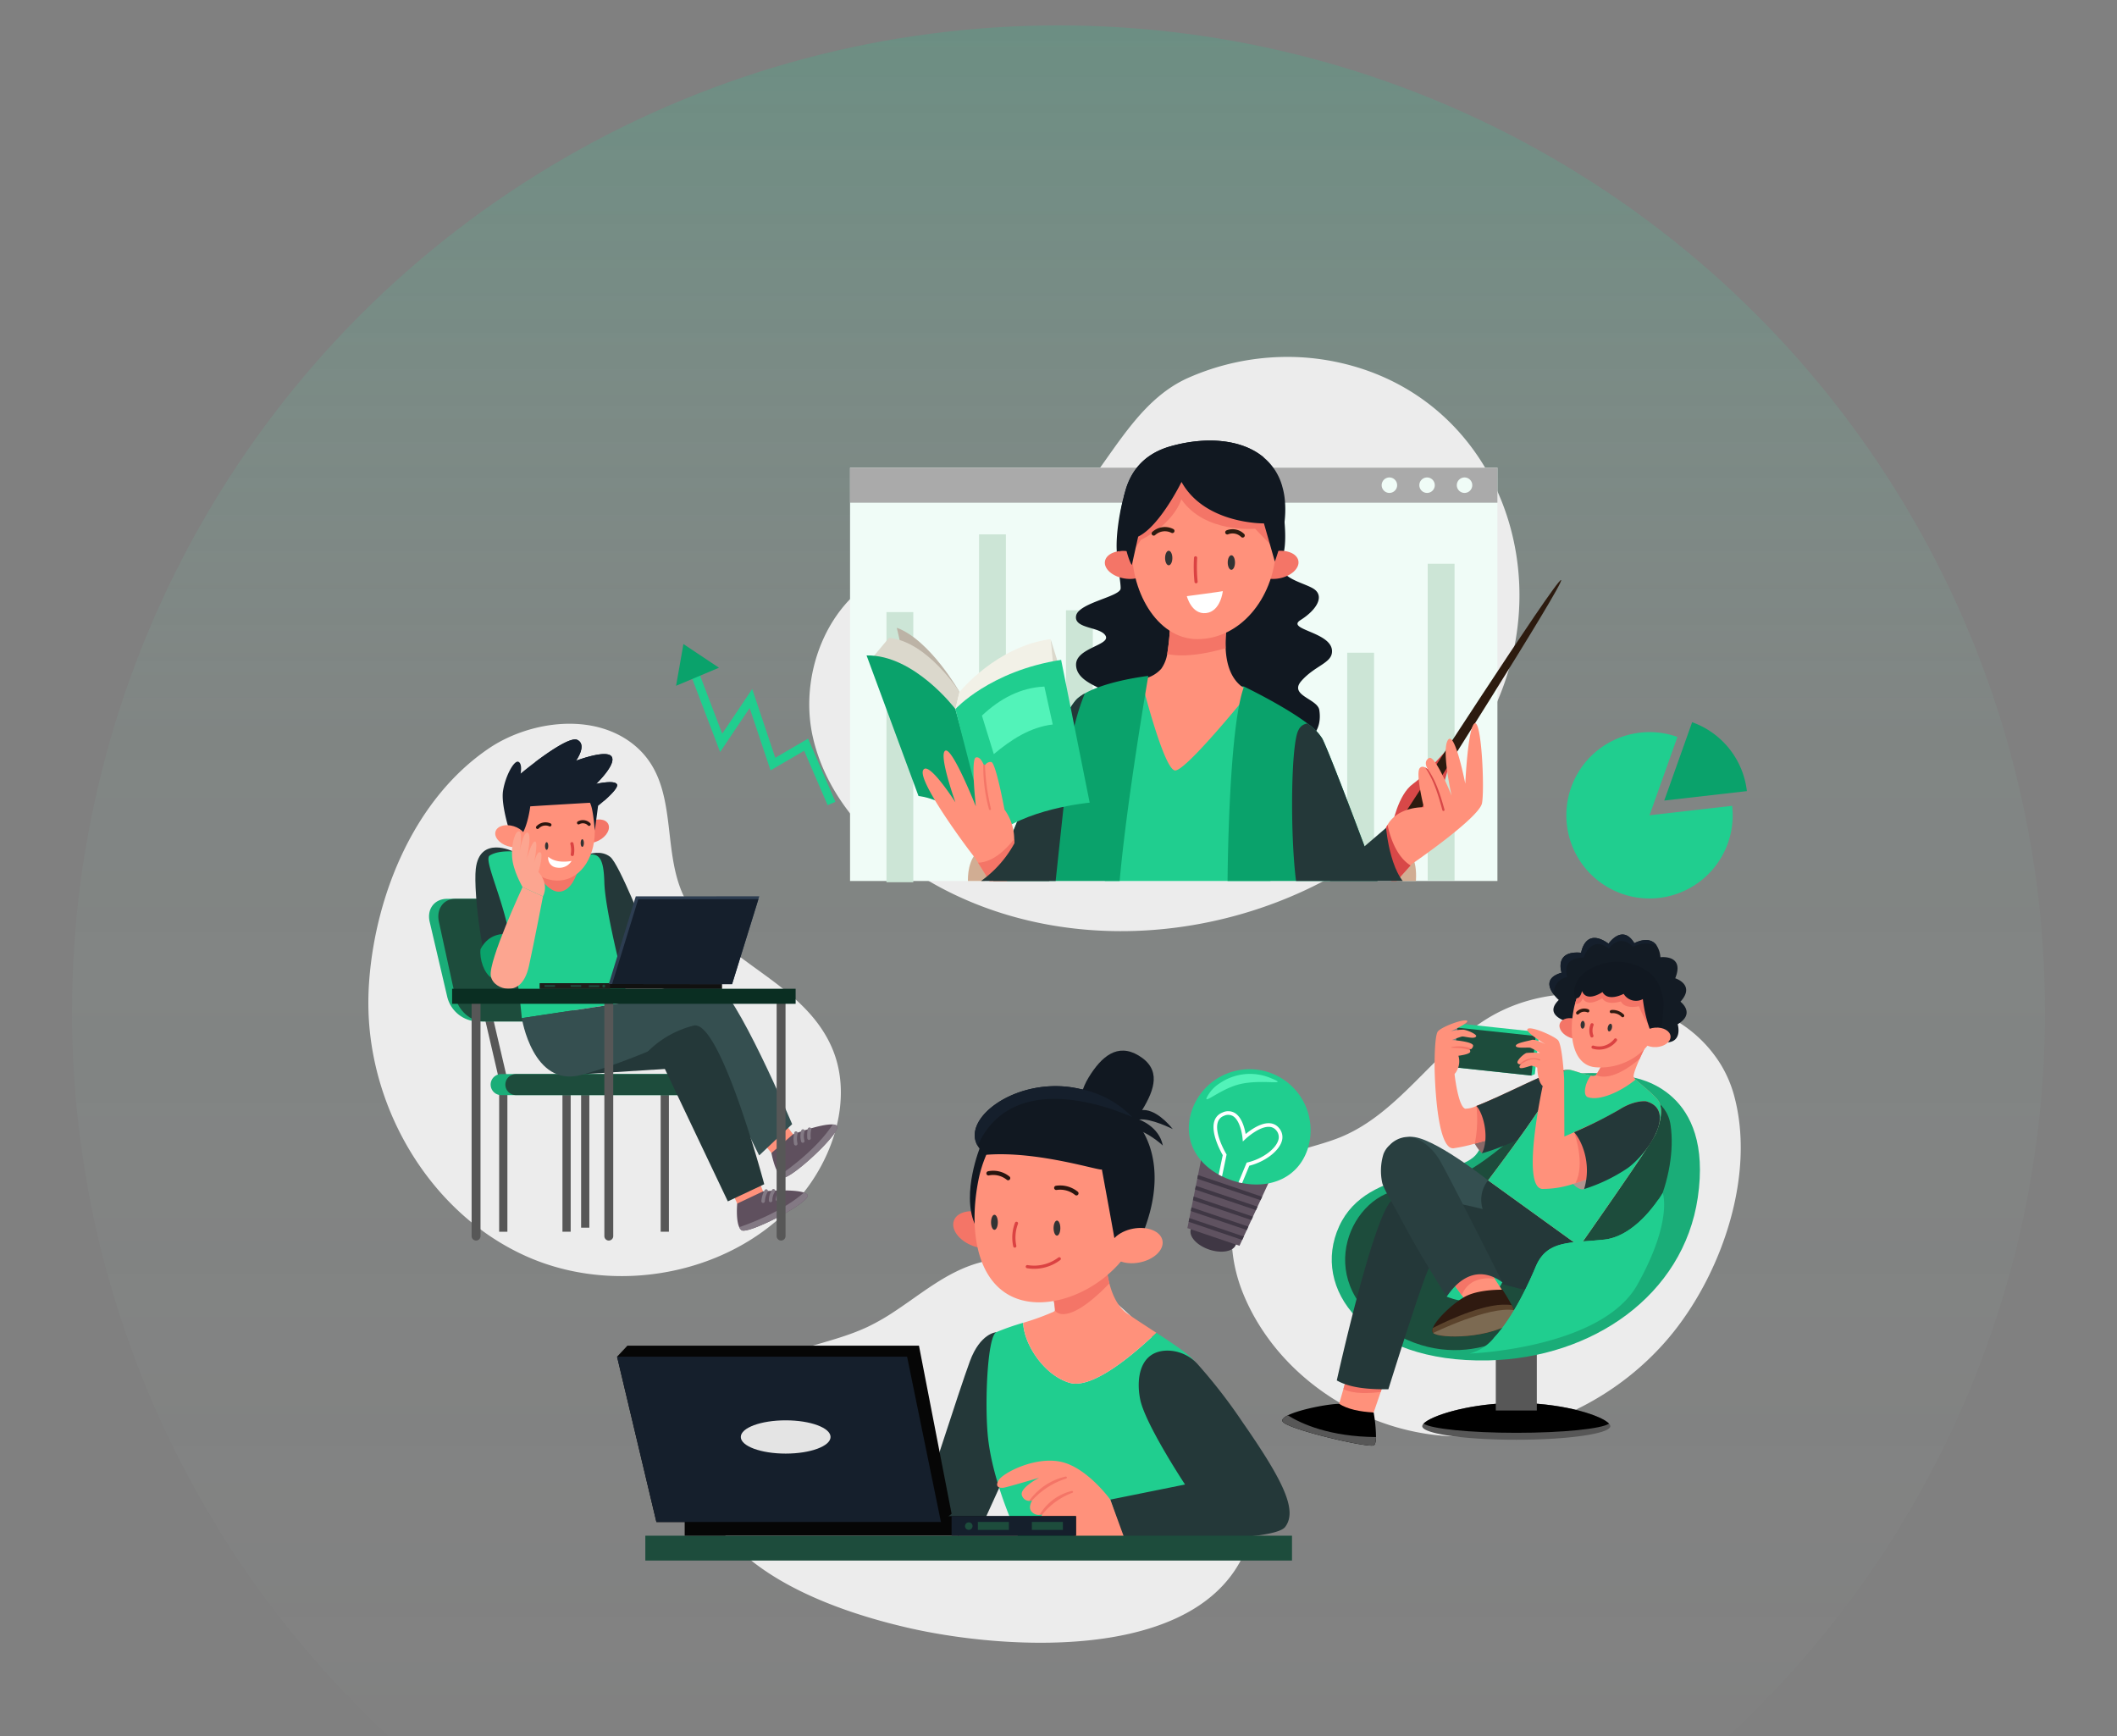 <svg xmlns="http://www.w3.org/2000/svg" xmlns:xlink="http://www.w3.org/1999/xlink" width="500" height="410" viewBox="0 0 500 410">
  <rect x="0" y="0" width="500" height="410" fill="#808080" stroke="none"/>
  <defs>
    <clipPath id="clip-path">
      <rect id="Rectangle_17897" data-name="Rectangle 17897" width="500" height="410" transform="translate(-83 -84.293)" fill="#fff" opacity="0"/>
    </clipPath>
    <linearGradient id="linear-gradient" x1="0.5" x2="0.5" y2="1" gradientUnits="objectBoundingBox">
      <stop offset="0" stop-color="#21c58e"/>
      <stop offset="0.356" stop-color="#8ce1c4" stop-opacity="0.278"/>
      <stop offset="1" stop-color="#fff" stop-opacity="0"/>
    </linearGradient>
    <clipPath id="clip-path-2">
      <rect id="Rectangle_25" data-name="Rectangle 25" width="185.604" height="110.504" fill="none"/>
    </clipPath>
  </defs>
  <g id="Access-img" transform="translate(83 84.293)" clip-path="url(#clip-path)">
    <g id="Access_-img" data-name="Access -img" transform="translate(4)">
      <circle id="Ellipse_831" data-name="Ellipse 831" cx="233" cy="233" r="233" transform="translate(-70 -78.293)" opacity="0.21" fill="url(#linear-gradient)"/>
      <path id="Path_3" data-name="Path 3" d="M352.876,195.4a31.712,31.712,0,0,0-3.695,2.145c-17.535,11.867-26.739,34.377-28.287,54.857q-.239,3.159-.19,6.331c.39,24.62,15.084,49.038,37.634,58.929S410.147,320.927,424.61,301c6.915-9.529,10.264-22.558,5.348-33.258-6.874-14.96-25.11-19.54-33.61-33.155-7.4-11.86-1.2-28.79-13.3-38.163C374.559,189.851,362.062,190.853,352.876,195.4Z" transform="translate(-320.695 -105.104)" fill="#ececec"/>
      <g id="Group_5" data-name="Group 5" transform="translate(14.33 127.989)">
        <g id="Group_3" data-name="Group 3">
          <path id="Path_5" data-name="Path 5" d="M356.159,318.174h-1.944v-35.8l-4.406-18.984h1.944l4.406,18.885Z" transform="translate(-337.652 -239.556)" fill="#575757"/>
          <path id="Path_6" data-name="Path 6" d="M377.434,317.227H375.49V282.044l-4.406-18.656h1.944l4.406,18.559Z" transform="translate(-339.571 -239.556)" fill="#575757"/>
          <rect id="Rectangle_3" data-name="Rectangle 3" width="1.944" height="33.515" transform="translate(31.513 45.103)" fill="#575757"/>
          <path id="Path_5869" data-name="Path 5869" d="M0,0H1.944V33.515H0Z" transform="translate(54.707 45.103)" fill="#575757"/>
          <g id="Group_2" data-name="Group 2">
            <path id="Path_7" data-name="Path 7" d="M365.054,266.149H347.695a7.619,7.619,0,0,1-6.935-5.76l-4.163-17.78c-.7-3,1.139-5.416,4.11-5.416h16.708a7.57,7.57,0,0,1,6.845,5.416l4.82,17.78C369.938,263.56,368.139,266.149,365.054,266.149Z" transform="translate(-336.447 -237.193)" fill="#1aad78"/>
            <path id="Path_8" data-name="Path 8" d="M365.553,266.149h-16.2c-2.88,0-5.78-2.589-6.473-5.76l-3.886-17.78c-.656-3,1.064-5.416,3.835-5.416h15.6c2.772,0,5.63,2.415,6.39,5.416l4.5,17.78C370.112,263.56,368.432,266.149,365.553,266.149Z" transform="translate(-336.664 -237.193)" fill="#1d4c3c"/>
          </g>
        </g>
        <g id="Group_4" data-name="Group 4" transform="translate(14.554 41.391)">
          <path id="Path_9" data-name="Path 9" d="M397.312,287.653H354.927a2.482,2.482,0,0,1-2.483-2.482h0a2.482,2.482,0,0,1,2.483-2.483h42.385a2.482,2.482,0,0,1,2.482,2.483h0A2.481,2.481,0,0,1,397.312,287.653Z" transform="translate(-352.444 -282.688)" fill="#1aad78"/>
          <path id="Path_10" data-name="Path 10" d="M397.656,287.653H358.749a2.482,2.482,0,0,1-2.483-2.482h0a2.483,2.483,0,0,1,2.483-2.483h38.908a2.482,2.482,0,0,1,2.482,2.483h0A2.481,2.481,0,0,1,397.656,287.653Z" transform="translate(-352.789 -282.688)" fill="#1d4c3c"/>
        </g>
      </g>
      <g id="Group_6" data-name="Group 6" transform="translate(25.273 115.858)">
        <path id="Path_11" data-name="Path 11" d="M357.411,224.8s-7.926-3.885-8.839,4.109c-.63,5.533,1.838,26.7,5.449,27.732s5.414-8.886,5.414-8.886Z" transform="translate(-348.474 -223.859)" fill="#243839"/>
        <path id="Path_12" data-name="Path 12" d="M360.313,247.384s-7.277-3.707-10.508,2.535c-.254,2.375.811,5.574,2.539,6.727,0,0,5.442-3.016,7.58-3.016Z" transform="translate(-348.591 -225.882)" fill="#0aa26b"/>
      </g>
      <g id="Group_13" data-name="Group 13" transform="translate(28.359 90.346)">
        <g id="Group_7" data-name="Group 7" transform="translate(22.947 26.774)">
          <path id="Path_13" data-name="Path 13" d="M377.088,231.8l.721-6.207s2.961-1.121,5.123.641,8.564,18.155,8.564,18.155l-7.6,7.54Z" transform="translate(-377.088 -225.246)" fill="#243839"/>
          <path id="Path_14" data-name="Path 14" d="M381.449,251.164c-.046-.279,3.4-9.725,11.721-8.044s5.2,5.819,5.2,5.819l-13.688,7.4Z" transform="translate(-377.481 -226.84)" fill="#243839"/>
        </g>
        <g id="Group_8" data-name="Group 8" transform="translate(0 25.168)">
          <path id="Path_15" data-name="Path 15" d="M361.253,225.362s-6.1-1.4-9.094.5c-1.349.854,2.275,8.325,4.226,16.712a178.772,178.772,0,0,1,3.366,21.676l25.282-3.814s-5.584-20.7-5.789-28.223-1.957-7.136-6.766-6S361.253,225.362,361.253,225.362Z" transform="translate(-351.866 -223.605)" fill="#20ce8f"/>
          <path id="Path_16" data-name="Path 16" d="M361.675,224.74s3.952,10.537,8.353,9.456,4.887-10.716,4.887-10.716Z" transform="translate(-352.751 -223.48)" fill="#f47567"/>
        </g>
        <g id="Group_11" data-name="Group 11" transform="translate(1.608)">
          <path id="Path_17" data-name="Path 17" d="M382.265,217.628c.63,1.2-.35,2.956-2.187,3.918s-3.837.769-4.467-.432.35-2.956,2.188-3.919S381.637,216.427,382.265,217.628Z" transform="translate(-355.598 -197.69)" fill="#f47567"/>
          <path id="Path_18" data-name="Path 18" d="M377.54,217.161c.425,6.808-3.017,12.486-8.323,12.817s-10.464-4.809-10.889-11.617,3.586-12.1,8.836-12.926C377.576,203.8,377.114,210.353,377.54,217.161Z" transform="translate(-354.054 -196.662)" fill="#ff917b"/>
          <g id="Group_9" data-name="Group 9" transform="translate(1.757)">
            <path id="Path_19" data-name="Path 19" d="M379.433,210.377c-.748.651-1.334,1.106-1.334,1.106l-.772,5.832c-.26-2.684-.52-5.32-1.147-6.548,0,0-13,.757-14.1.854,0,0-.561,4.6-2.082,6.767h-2.529s-2.358-6.905-1.821-10.411,2.61-7.3,3.619-6.889.537,2.79.537,2.79,1.35-1.131,3.213-2.546a.029.029,0,0,0,.016-.008c3.44-2.6,8.6-6.174,10.166-5.4,2.326,1.146-.155,4.685-.317,4.92.333-.122,7.328-2.749,8.434-.943,1.123,1.839-3.685,6.417-3.685,6.417s4.393-1.008,4.929.115C382.905,207.172,380.872,209.125,379.433,210.377Z" transform="translate(-355.564 -195.817)" fill="#151f2c"/>
            <path id="Path_20" data-name="Path 20" d="M380.173,210.377a5.205,5.205,0,0,0,.8-2.724c-.277-1.261-5.075.277-5.075.277s4.8-5.409,4.05-6.711-8.483,1.587-8.483,1.587,1.821-3.636.422-4.482c-.9-.545-5.205,1.5-8.116,3,3.44-2.6,8.6-6.174,10.166-5.4,2.326,1.146-.155,4.685-.317,4.92.333-.122,7.328-2.749,8.434-.943,1.123,1.839-3.685,6.417-3.685,6.417s4.393-1.008,4.929.115C383.645,207.172,381.612,209.125,380.173,210.377Z" transform="translate(-356.304 -195.817)" fill="#151f2c"/>
          </g>
          <path id="Path_21" data-name="Path 21" d="M360.874,221.8c-.408,1.294-2.342,1.837-4.32,1.214s-3.253-2.176-2.846-3.47,2.342-1.838,4.321-1.215S361.282,220.511,360.874,221.8Z" transform="translate(-353.633 -197.825)" fill="#ff917b"/>
          <g id="Group_10" data-name="Group 10" transform="translate(9.994 19.429)">
            <path id="Path_22" data-name="Path 22" d="M367.326,223.39c0,.5-.172.906-.384.906s-.385-.406-.385-.906.172-.906.385-.906S367.326,222.89,367.326,223.39Z" transform="translate(-364.793 -217.651)" fill="#333"/>
            <path id="Path_23" data-name="Path 23" d="M376.575,222.621c0,.5-.172.906-.385.906s-.384-.406-.384-.906.172-.906.384-.906S376.575,222.121,376.575,222.621Z" transform="translate(-365.627 -217.582)" fill="#333"/>
            <path id="Path_24" data-name="Path 24" d="M372.909,227.249s-3.527.789-5.509-.981a2.236,2.236,0,0,0,2.022,2.556A3.379,3.379,0,0,0,372.909,227.249Z" transform="translate(-364.867 -217.992)" fill="#fff"/>
            <path id="Path_25" data-name="Path 25" d="M375.266,217.441a2.065,2.065,0,0,1,2.484.341" transform="translate(-365.578 -217.172)" fill="none" stroke="#29150f" stroke-linecap="round" stroke-linejoin="round" stroke-width="0.75"/>
            <path id="Path_26" data-name="Path 26" d="M367.533,217.966a2.568,2.568,0,0,0-2.915.6" transform="translate(-364.618 -217.224)" fill="none" stroke="#29150f" stroke-linecap="round" stroke-linejoin="round" stroke-width="0.75"/>
            <path id="Path_27" data-name="Path 27" d="M373.532,222.878a5.982,5.982,0,0,1,.1,2.549" transform="translate(-365.422 -217.687)" fill="none" stroke="#db4242" stroke-linecap="round" stroke-linejoin="round" stroke-width="0.75"/>
          </g>
        </g>
        <g id="Group_12" data-name="Group 12" transform="translate(0.526 21.681)">
          <path id="Path_28" data-name="Path 28" d="M360.473,232.84c-.1-.25-2.254-3.834-2.477-7.181s.878-6.355,1.735-5.98-.019,5.233-.019,5.233.838-5.28,1.958-4.937-.244,6.328-.244,6.328,1.206-4.4,2.027-4.24-.449,6.16-.449,6.16.531-3.708,1.566-3.632-.342,4.691-.342,4.691,2.606,2.6,1.071,5.754Z" transform="translate(-352.942 -219.647)" fill="#fca590"/>
          <path id="Path_29" data-name="Path 29" d="M359.975,234.148s-8.082,17.412-7.5,20.944c.321,1.958,2.339,2.987,4.01,3.064s3.99-.72,5.023-5.463c1.271-5.83,3.293-16.349,3.293-16.349Z" transform="translate(-352.444 -220.955)" fill="#fca590"/>
        </g>
      </g>
      <g id="Group_28" data-name="Group 28" transform="translate(36.244 147.508)">
        <path id="Path_30" data-name="Path 30" d="M399.489,280.1l-22.739,1.443,18.419-11.5Z" transform="translate(-361.997 -259.675)" fill="#243839"/>
        <g id="Group_20" data-name="Group 20" transform="translate(0 0)">
          <g id="Group_19" data-name="Group 19" transform="translate(54.393 29.817)">
            <path id="Path_31" data-name="Path 31" d="M425.583,291.42c.058.514,4.875,6.916,4.875,6.916l-5.262,4.158-4.876-5.916Z" transform="translate(-420.32 -291.42)" fill="#ff917b"/>
            <g id="Group_18" data-name="Group 18" transform="translate(4.565 3.946)">
              <path id="Path_32" data-name="Path 32" d="M428.034,308.292a1.73,1.73,0,0,1-.735-.546c-1.286-1.49-1.961-5.238-1.961-5.238l5.1-4.421s6.588-2.506,9.375-2.321a1.849,1.849,0,0,1,.913.243C442.454,297.183,429.8,308.89,428.034,308.292Z" transform="translate(-425.338 -295.757)" fill="#5f505e"/>
              <path id="Path_33" data-name="Path 33" d="M428.228,308.293a1.73,1.73,0,0,1-.735-.546c2.2-1.51,8.867-6.351,12.514-11.979a1.849,1.849,0,0,1,.913.243C442.648,297.184,429.99,308.891,428.228,308.293Z" transform="translate(-425.532 -295.758)" fill="#837984"/>
              <g id="Group_17" data-name="Group 17" transform="translate(5.222 0.711)">
                <g id="Group_14" data-name="Group 14" transform="translate(0 0.924)">
                  <path id="Path_34" data-name="Path 34" d="M431.712,300.881l-.011,0a.407.407,0,0,1-.489-.28l-.048-.162a.421.421,0,0,1-.013-.164,6.148,6.148,0,0,1,.1-2.415.406.406,0,1,1,.789.193,5.375,5.375,0,0,0-.042,2.35A.405.405,0,0,1,431.712,300.881Z" transform="translate(-431.077 -297.554)" fill="#837984"/>
                </g>
                <g id="Group_15" data-name="Group 15" transform="translate(1.615 0.407)">
                  <path id="Path_35" data-name="Path 35" d="M433.527,300.188a.406.406,0,0,1-.5-.275l0-.005a4.583,4.583,0,0,1,.043-2.639.407.407,0,0,1,.774.249,3.754,3.754,0,0,0-.035,2.166.407.407,0,0,1-.277.5Z" transform="translate(-432.852 -296.985)" fill="#837984"/>
                </g>
                <g id="Group_16" data-name="Group 16" transform="translate(3.213)">
                  <path id="Path_36" data-name="Path 36" d="M435.159,299.475a.367.367,0,0,1-.071.013.406.406,0,0,1-.444-.365,7.461,7.461,0,0,1,.123-2.261.407.407,0,0,1,.8.167,6.657,6.657,0,0,0-.11,2.014A.405.405,0,0,1,435.159,299.475Z" transform="translate(-434.608 -296.538)" fill="#837984"/>
                </g>
              </g>
            </g>
          </g>
          <path id="Path_37" data-name="Path 37" d="M360.534,267.3s2.581,16.466,14.014,13.425,27.3-10.593,27.3-10.593l14.75,29.6,7.787-7.387s-13.524-31.971-18.317-33.327c-6.894-1.949-20.248,4.467-20.248,4.467Z" transform="translate(-360.534 -258.647)" fill="#354f50"/>
        </g>
        <g id="Group_27" data-name="Group 27" transform="translate(29.76 10.373)">
          <g id="Group_26" data-name="Group 26" transform="translate(18.203 31.969)">
            <path id="Path_38" data-name="Path 38" d="M419.708,305.186c-.082.511,2.836,7.973,2.836,7.973l-6.187,2.59-3.105-7.009Z" transform="translate(-413.252 -305.186)" fill="#ff917b"/>
            <g id="Group_25" data-name="Group 25" transform="translate(2.832 6.675)">
              <path id="Path_39" data-name="Path 39" d="M417.482,322.293a1.733,1.733,0,0,1-.561-.724c-.838-1.78-.479-5.571-.479-5.571l6.1-2.888s7.019-.642,9.655.285a1.842,1.842,0,0,1,.813.48C434.359,315.47,419.019,323.342,417.482,322.293Z" transform="translate(-416.365 -312.556)" fill="#5f505e"/>
              <path id="Path_40" data-name="Path 40" d="M417.537,322.343a1.733,1.733,0,0,1-.561-.724c2.529-.862,10.248-3.733,15.275-8.174a1.843,1.843,0,0,1,.813.48C434.414,315.519,419.074,323.392,417.537,322.343Z" transform="translate(-416.42 -312.606)" fill="#837984"/>
              <g id="Group_24" data-name="Group 24" transform="translate(5.788)">
                <g id="Group_21" data-name="Group 21" transform="translate(0 0.055)">
                  <path id="Path_41" data-name="Path 41" d="M423.136,315.821h-.011a.407.407,0,0,1-.4-.4l0-.169a.413.413,0,0,1,.031-.161,6.178,6.178,0,0,1,.748-2.3.407.407,0,0,1,.709.4,5.368,5.368,0,0,0-.672,2.252A.407.407,0,0,1,423.136,315.821Z" transform="translate(-422.727 -312.583)" fill="#837984"/>
                </g>
                <g id="Group_22" data-name="Group 22" transform="translate(1.77)">
                  <path id="Path_42" data-name="Path 42" d="M425.079,315.642a.406.406,0,0,1-.407-.4v-.006a4.575,4.575,0,0,1,.751-2.53.406.406,0,1,1,.678.449,3.754,3.754,0,0,0-.616,2.077.407.407,0,0,1-.4.41Z" transform="translate(-424.672 -312.522)" fill="#837984"/>
                </g>
                <g id="Group_23" data-name="Group 23" transform="translate(3.369 0.025)">
                  <path id="Path_43" data-name="Path 43" d="M426.838,315.392a.377.377,0,0,1-.072-.006.406.406,0,0,1-.329-.471,7.433,7.433,0,0,1,.727-2.144.406.406,0,1,1,.721.375,6.655,6.655,0,0,0-.647,1.911A.406.406,0,0,1,426.838,315.392Z" transform="translate(-426.43 -312.55)" fill="#837984"/>
                </g>
              </g>
            </g>
          </g>
          <path id="Path_44" data-name="Path 44" d="M393.244,276.221l3.935,3.909,14.963,31.48,8.6-4.054s-10.323-38.772-16.618-37.476A23.351,23.351,0,0,0,393.244,276.221Z" transform="translate(-393.244 -270.048)" fill="#243839"/>
        </g>
      </g>
      <g id="Group_34" data-name="Group 34" transform="translate(40.502 127.389)">
        <g id="Group_32" data-name="Group 32" transform="translate(0 20.539)">
          <rect id="Rectangle_5" data-name="Rectangle 5" width="43.032" height="1.304" fill="#111110"/>
          <g id="Group_31" data-name="Group 31">
            <rect id="Rectangle_6" data-name="Rectangle 6" width="16.573" height="1.304" fill="#1e1e1a"/>
            <g id="Group_30" data-name="Group 30" transform="translate(1.102 0.327)">
              <path id="Path_45" data-name="Path 45" d="M382.122,259.806a.337.337,0,1,1-.337-.338A.337.337,0,0,1,382.122,259.806Z" transform="translate(-367.78 -259.468)" fill="#1d4c3c"/>
              <rect id="Rectangle_7" data-name="Rectangle 7" width="2.482" height="0.422" transform="translate(10.466 0.153)" fill="#1d4c3c"/>
              <rect id="Rectangle_8" data-name="Rectangle 8" width="2.483" height="0.422" transform="translate(6.173 0.114)" fill="#1d4c3c"/>
              <rect id="Rectangle_9" data-name="Rectangle 9" width="2.482" height="0.422" transform="translate(0 0.114)" fill="#1d4c3c"/>
            </g>
          </g>
        </g>
        <g id="Group_33" data-name="Group 33" transform="translate(16.285 0)">
          <path id="Path_46" data-name="Path 46" d="M412.23,257.283l-29.117-.035,6.375-20.7,29.174-.016Z" transform="translate(-383.113 -236.533)" fill="#2d3d51"/>
          <path id="Path_47" data-name="Path 47" d="M412.308,257.35l-28.331-.034,6.169-20.026,28.384-.014Z" transform="translate(-383.191 -236.6)" fill="#151f2c"/>
        </g>
      </g>
      <g id="Group_35" data-name="Group 35" transform="translate(19.783 149.227)">
        <path id="Path_48" data-name="Path 48" d="M383.009,320.178h0a1.05,1.05,0,0,1-1.05-1.05V263.54a1.05,1.05,0,0,1,1.05-1.05h0a1.05,1.05,0,0,1,1.05,1.05v55.588A1.05,1.05,0,0,1,383.009,320.178Z" transform="translate(-346.004 -260.713)" fill="#575757"/>
        <path id="Path_49" data-name="Path 49" d="M348.551,320.178h0a1.05,1.05,0,0,1-1.05-1.05V263.54a1.05,1.05,0,0,1,1.05-1.05h0a1.05,1.05,0,0,1,1.05,1.05v55.588A1.05,1.05,0,0,1,348.551,320.178Z" transform="translate(-342.896 -260.713)" fill="#575757"/>
        <path id="Path_50" data-name="Path 50" d="M427.735,320.178h0a1.05,1.05,0,0,1-1.05-1.05V263.54a1.05,1.05,0,0,1,1.05-1.05h0a1.05,1.05,0,0,1,1.05,1.05v55.588A1.05,1.05,0,0,1,427.735,320.178Z" transform="translate(-350.038 -260.713)" fill="#575757"/>
        <path id="Path_5870" data-name="Path 5870" d="M0,0H81.132V3.554H0Z" transform="translate(0 0)" fill="#0a2e22"/>
      </g>
      <path id="Path_51" data-name="Path 51" d="M641.258,276.044A30.811,30.811,0,0,0,630.583,265.7c-13.435-7.97-31.462-8.6-44.828-.135-12.42,7.863-20.475,22.008-34.042,27.666-6.505,2.713-14.078,3.369-19.447,7.933-7.94,6.75-7.705,19.325-3.795,28.985,7.724,19.081,27.354,32.359,47.894,33.733s41.191-8.614,53.961-24.759c11.5-14.542,19.145-37.125,14.163-55.57A28.6,28.6,0,0,0,641.258,276.044Z" transform="translate(-321.904 -109.038)" fill="#ececec"/>
      <g id="Group_65" data-name="Group 65" transform="translate(215.865 136.414)">
        <g id="Group_41" data-name="Group 41" transform="translate(33.049 95.484)">
          <g id="Group_40" data-name="Group 40" transform="translate(0 15.163)">
            <path id="Path_53" data-name="Path 53" d="M619.7,371.148c0,1.771-9.945,3.209-22.213,3.209s-22.213-1.437-22.213-3.209a.94.94,0,0,1,.31-.6c1.671-1.779,9.837-4.491,19.89-4.84l.979-.024c.381-.007.762-.007,1.143-.007s.761,0,1.142.007c10.5.195,18.989,3.031,20.652,4.864A.919.919,0,0,1,619.7,371.148Z" transform="translate(-575.279 -365.678)" fill="#575757"/>
            <path id="Path_54" data-name="Path 54" d="M619.425,370.549c-1.771,1.228-10.9,2.168-21.9,2.168s-20.13-.94-21.9-2.168c1.671-1.779,9.837-4.491,19.89-4.84l.979-.024c.381-.007.761-.007,1.143-.007s.761,0,1.142.007C609.27,365.88,617.762,368.716,619.425,370.549Z" transform="translate(-575.31 -365.678)"/>
          </g>
          <path id="Path_5863" data-name="Path 5863" d="M0,0H9.688V16.933H0Z" transform="translate(17.369)" fill="#575757"/>
        </g>
        <g id="Group_42" data-name="Group 42" transform="translate(11.667 32.718)">
          <path id="Path_55" data-name="Path 55" d="M622.373,280.95c1.711.319,19.6,3.148,15.855,28.52-3.4,23.032-24.873,37.867-49.422,38.421-29.3.661-41.984-17.028-35.272-31.679s28.2-10.941,32.6-17.269S595.508,275.936,622.373,280.95Z" transform="translate(-551.777 -280.024)" fill="#1aad78"/>
          <path id="Path_56" data-name="Path 56" d="M608.781,283.968s21.564-3.259,23.336,8.643-5.289,29.713-15.66,31.884-11.536,7.111-14.353,11.742-19.334,16.185-37.1,4.427-8.117-32.148,4.125-32.836C584.665,306.953,590.767,298.539,608.781,283.968Z" transform="translate(-552.091 -280.343)" fill="#1d4c3c"/>
        </g>
        <g id="Group_64" data-name="Group 64">
          <g id="Group_44" data-name="Group 44" transform="translate(35.959 31.421)">
            <path id="Path_57" data-name="Path 57" d="M590.478,299.755s-5.535-5.32-1.3-11.191l6.862,2.588Z" transform="translate(-579.298 -279.497)" fill="#896867"/>
            <g id="Group_43" data-name="Group 43">
              <path id="Path_58" data-name="Path 58" d="M610.145,279.1l-1.025,11.04s-7.233,2.362-14.2,4.436c-1.926.583-3.838,1.135-5.563,1.609-.474.132-.94.257-1.383.381a38.413,38.413,0,0,1-5.019,1.1c-4.265.389-4.475-19.074-4.475-19.074l4.708,1.492s.824,7.691,2.526,8.236a6.175,6.175,0,0,0,2.641-.661c1.2-.45,2.7-1.1,4.312-1.833,5.136-2.315,11.468-5.462,13.247-5.921A23.957,23.957,0,0,1,610.145,279.1Z" transform="translate(-578.477 -278.598)" fill="#ff917b"/>
              <path id="Path_59" data-name="Path 59" d="M595.858,295.3c-1.926.583-3.838,1.135-5.563,1.609-.474.132-.94.257-1.383.381a28.481,28.481,0,0,0,.38-8.9c1.2-.45,2.7-1.1,4.312-1.833,1.523,1.1,3.123,2.229,3.317,2.307S596.481,292.29,595.858,295.3Z" transform="translate(-579.418 -279.315)" fill="#f47567"/>
            </g>
            <path id="Path_60" data-name="Path 60" d="M611.124,279.153l-1.025,11.04s-11.492,6.514-19.463,8.713c1.751-3.339.549-9.123-1.3-11.191,5.011-1.9,15.221-7.156,17.559-7.754A23.954,23.954,0,0,1,611.124,279.153Z" transform="translate(-579.456 -278.648)" fill="#243839"/>
          </g>
          <g id="Group_52" data-name="Group 52" transform="translate(0 47.785)">
            <path id="Path_61" data-name="Path 61" d="M589.91,306.862s-13.43-10.641-18.356-10.268c-5.24.4-7.247,4.3-6.2,7.977s5.12,10.5,5.12,10.5l23.527,5.777V309.818Z" transform="translate(-541.31 -296.584)" fill="#344f50"/>
            <g id="Group_48" data-name="Group 48" transform="translate(0 9.849)">
              <g id="Group_47" data-name="Group 47" transform="translate(0 42.555)">
                <g id="Group_45" data-name="Group 45" transform="translate(0 10.651)">
                  <path id="Path_62" data-name="Path 62" d="M561.082,373.739c-.023.994-.17,1.771-.559,1.965-1.275.653-20.745-3.868-21.529-5.687-.195-.458.318-.94,1.258-1.406,2.8-1.4,9.4-2.673,12.12-2.719,3.628-.063,8.151,2.043,8.151,2.043A35.518,35.518,0,0,1,561.082,373.739Z" transform="translate(-538.953 -365.891)"/>
                  <path id="Path_63" data-name="Path 63" d="M561.082,374.009c-.023.994-.17,1.771-.559,1.965-1.275.653-20.745-3.868-21.529-5.687-.195-.458.318-.94,1.258-1.406C543.476,370.9,550.127,373.923,561.082,374.009Z" transform="translate(-538.953 -366.16)" fill="#575757"/>
                </g>
                <g id="Group_46" data-name="Group 46" transform="translate(13.42)">
                  <path id="Path_64" data-name="Path 64" d="M564.868,357.719c0,.241-.652,2.238-1.352,4.312-.8,2.377-1.662,4.848-1.662,4.848-3.365-.179-6.161-.793-8.151-2.043l1-3.481,2.051-7.171Z" transform="translate(-553.703 -354.184)" fill="#ff917b"/>
                  <path id="Path_65" data-name="Path 65" d="M564.967,357.719c0,.241-.652,2.238-1.352,4.312-2.5.334-6.355.56-8.81-.676l2.051-7.171Z" transform="translate(-553.802 -354.184)" fill="#f47567"/>
                </g>
              </g>
              <path id="Path_66" data-name="Path 66" d="M610.412,323.416s-7.947,11.682-14.164,10-20.494-5.023-21.276-4.917-9.7,28.675-9.7,28.675c-4.776.062-9.115-.338-12.181-2.082,0,0,8.977-40.57,13.28-42.721s21.179,2.26,21.179,2.26a7.275,7.275,0,0,1,1.282-6.793C591.451,304.341,610.412,323.416,610.412,323.416Z" transform="translate(-540.228 -307.41)" fill="#243839"/>
            </g>
            <g id="Group_51" data-name="Group 51" transform="translate(23.281 0.01)">
              <path id="Path_67" data-name="Path 67" d="M581.509,337.132s9.265,4.168,13.146-3.39l-7.128-6.044-7.216,4.937Z" transform="translate(-565.964 -299.401)" fill="#20ce8f"/>
              <g id="Group_50" data-name="Group 50" transform="translate(12.132 28.301)">
                <path id="Path_68" data-name="Path 68" d="M594.775,335.7c-2.207,2.548-4.413,4.374-6.628,5.174l-2.983-4.1-3.536-4.856,7.77-4.219c.248.187,2.1,2.976,3.558,5.206C593.959,334.438,594.775,335.7,594.775,335.7Z" transform="translate(-578.215 -327.702)" fill="#ff917b"/>
                <path id="Path_69" data-name="Path 69" d="M592.956,332.908c-1.4-.218-6.005-.568-7.792,3.868l-3.536-4.856,7.77-4.219C589.646,327.889,591.5,330.678,592.956,332.908Z" transform="translate(-578.215 -327.702)" fill="#f47567"/>
                <g id="Group_49" data-name="Group 49" transform="translate(0 7.798)">
                  <path id="Path_70" data-name="Path 70" d="M597.536,343.416c-5.61,4.545-18.01,4.436-19.447,3.076-.264-.256-.272-.668-.077-1.181h.007c.847-2.253,5.447-6.456,8.143-7.676,3.3-1.492,8.3-1.359,8.3-1.359a41.918,41.918,0,0,1,2.168,3.635c.217.4.412.808.582,1.2C597.683,342.188,597.917,343.1,597.536,343.416Z" transform="translate(-577.877 -336.273)" fill="#2f1a10"/>
                  <path id="Path_71" data-name="Path 71" d="M597.536,343.764c-5.61,4.545-18.01,4.436-19.447,3.076-.264-.256-.272-.668-.077-1.181h.007c4.149-2.121,13.193-6.285,18.608-5.4.217.4.412.808.582,1.2C597.683,342.536,597.917,343.453,597.536,343.764Z" transform="translate(-577.877 -336.621)" fill="#5b432c"/>
                  <path id="Path_72" data-name="Path 72" d="M597.23,341.575c.474,1.08.708,2,.327,2.308-5.61,4.545-18.009,4.436-19.447,3.076C578.11,346.96,591.287,340.519,597.23,341.575Z" transform="translate(-577.898 -336.74)" fill="#7c6a52"/>
                </g>
              </g>
              <path id="Path_73" data-name="Path 73" d="M565.152,300.645a13.423,13.423,0,0,0-.279,6.878c.652,2.011,2.208,4.294,4.477,8.588,4.7,8.9,10.737,18.215,10.737,18.215,3.778-5.606,8.472-6.78,13.146-3.39,0,0-12.237-24.4-14.723-28.683s-6.086-5.74-7.458-5.654a6.146,6.146,0,0,0-4.447,1.945A5.4,5.4,0,0,0,565.152,300.645Z" transform="translate(-564.542 -296.595)" fill="#293f40"/>
            </g>
          </g>
          <g id="Group_53" data-name="Group 53" transform="translate(48.6 23.48)">
            <path id="Path_74" data-name="Path 74" d="M631.973,293.427c-1.127,2.6-18.018,26.6-18.018,26.6l-21.584-15.578s12.082-15.889,14.793-21.234,3.784-5.059,4.965-4.771c.847.2,3.062,1.042,4.506,1.259a1.638,1.638,0,0,0,1.2-.1c.007,0,.016-.008.023-.015a29.756,29.756,0,0,0,2.363-4.5l6.122-5.221,3.279,2.8s-.722,1.445-1.446,3.069c-.815,1.833-1.631,3.9-1.406,4.359a2.642,2.642,0,0,0,.45.536c1.313,1.29,4.91,3.962,5.594,5.439C633.62,287.8,633.1,290.833,631.973,293.427Z" transform="translate(-592.371 -269.87)" fill="#ff917b"/>
            <path id="Path_75" data-name="Path 75" d="M632.152,272.668s-.722,1.445-1.446,3.069c-2.393,2.051-6.93,5.29-10.341,3.869.007,0,.015-.008.023-.015a29.743,29.743,0,0,0,2.363-4.5l6.122-5.221Z" transform="translate(-594.896 -269.87)" fill="#f47567"/>
          </g>
          <path id="Path_76" data-name="Path 76" d="M631.973,294.265c-1.127,2.6-18.018,26.6-18.018,26.6L592.371,305.29s12.082-15.889,14.793-21.234,3.784-5.058,4.965-4.771c.847.2,3.062,1.042,4.506,1.259-1.313,1.563-2.005,4.68-.7,5.118,2.789.935,7.8-1.314,11.292-4.193,1.313,1.29,4.91,3.962,5.594,5.439C633.62,288.64,633.1,291.67,631.973,294.265Z" transform="translate(-543.771 -247.227)" fill="#20ce8f"/>
          <g id="Group_59" data-name="Group 59" transform="translate(35.956 20.279)">
            <g id="Group_54" data-name="Group 54" transform="translate(4.418 0.809)">
              <path id="Path_77" data-name="Path 77" d="M602.6,279.142l-.808.328-18.458-1.978,1-9.339.9-.913,18.424,1.974Z" transform="translate(-583.33 -267.241)" fill="#20ce8f"/>
              <path id="Path_5864" data-name="Path 5864" d="M0,0H18.564V9.392H0Z" transform="translate(1.001 0.913) rotate(6.116)" fill="#1d4c3c"/>
            </g>
            <g id="Group_57" data-name="Group 57" transform="translate(19.193 1.885)">
              <path id="Path_78" data-name="Path 78" d="M616.843,308.809c-1.806.865-7.882-4.951-2.373-13.413l6.493,3.8Z" transform="translate(-600.71 -270.856)" fill="#af9590"/>
              <g id="Group_55" data-name="Group 55" transform="translate(3.994 11.992)">
                <path id="Path_79" data-name="Path 79" d="M625.862,301.369c-1.367.676-3.256,1.554-5.361,2.425-1.515.637-3.146,1.266-4.778,1.826-.56.194-1.119.38-1.67.551a23.019,23.019,0,0,1-7.847,1.367c-5.112-.4.1-24.311.1-24.311l5.073-1.624.054,13.558s.917-.4,2.292-1.01c1.049-.474,2.362-1.073,3.729-1.718a68.418,68.418,0,0,0,6.931-3.62c3.582-2.3,6.286-1.982,6.286-1.982C638.238,288.838,631.067,298.806,625.862,301.369Z" transform="translate(-603.959 -281.604)" fill="#ff917b"/>
                <path id="Path_80" data-name="Path 80" d="M622.495,293.85l-1.025,11.018c-1.515.637-3.146,1.266-4.778,1.826-.56.194-1.119.38-1.67.551,2.416-4.693-.327-12.019-.327-12.019,1.049-.474,2.362-1.073,3.729-1.718Z" transform="translate(-604.927 -282.678)" fill="#f47567"/>
              </g>
              <path id="Path_81" data-name="Path 81" d="M627.337,303.144a39.724,39.724,0,0,1-10.27,4.938c1.886-6.228-.732-11.665-2.373-13.413a103.279,103.279,0,0,0,10.66-5.338c3.582-2.3,6.286-1.982,6.286-1.982C639.207,289.355,632.056,299.767,627.337,303.144Z" transform="translate(-600.934 -270.129)" fill="#243839"/>
              <g id="Group_56" data-name="Group 56">
                <path id="Path_82" data-name="Path 82" d="M610.983,280.415a32.117,32.117,0,0,0-1.872,3.659,19.032,19.032,0,0,1-3.2-2.035c-1.22-1.041-1.282-4.335-1.282-4.335a5.107,5.107,0,0,0-1.352-.451c-.4,0-2.377.855-2.75.482-.257-.257.047-.621.257-.816.054-.046.1-.086.132-.116a.8.8,0,0,1-.474.094.565.565,0,0,1-.443-.272c-.373-.537,1.484-2.238,2.122-2.394a19.732,19.732,0,0,1,3.139,0,14.345,14.345,0,0,0-2.238-1.219c-.582-.164-3.488.248-3.45-.474.039-.676,2.8-1.088,3.722-1.376.816-.257,2.8.77,3.279,1.025-.738-.45-4.98-3.038-4.2-3.644.862-.66,6.014,1.585,7.109,2.618S610.983,280.415,610.983,280.415Z" transform="translate(-599.57 -268.424)" fill="#ff917b"/>
                <path id="Path_83" data-name="Path 83" d="M605.189,276.7c-1.655-.714-3.022.024-4.32.917.054-.046.1-.085.132-.116a.8.8,0,0,1-.474.094,4.607,4.607,0,0,1,4.778-1.165A.148.148,0,1,1,605.189,276.7Z" transform="translate(-599.656 -269.124)" fill="#f47567"/>
              </g>
            </g>
            <g id="Group_58" data-name="Group 58">
              <path id="Path_84" data-name="Path 84" d="M588.3,270.1c-.326.823-2.835-.046-3.356.07s-2.346.816-2.346.816,5.214.358,4.98,1.414a1.058,1.058,0,0,1-.341.621.954.954,0,0,1-.676.179.472.472,0,0,1,.264.186.514.514,0,0,1,.062.4c-.116.606-2.781.924-2.781.924a4.468,4.468,0,0,1-.358,3.481c-.986,2.206-3.644,1.243-3.644,1.243l-1.624-1.934s-.093-7.5.785-8.554,5.757-2.906,6.8-2.541c1.01.35-3.473,2.393-3.776,2.533a11.621,11.621,0,0,1,3.03-.38C586.363,268.675,588.468,269.669,588.3,270.1Z" transform="translate(-578.474 -266.352)" fill="#ff917b"/>
              <path id="Path_85" data-name="Path 85" d="M586.946,273.8a.473.473,0,0,1,.264.187,11.862,11.862,0,0,0-1.593-.381c-.924-.14-1.849-.125-2.773-.2a.059.059,0,0,1-.015-.116,8.529,8.529,0,0,1,4.794.334A.954.954,0,0,1,586.946,273.8Z" transform="translate(-578.863 -266.959)" fill="#f47567"/>
            </g>
          </g>
          <g id="Group_63" data-name="Group 63" transform="translate(63.077)">
            <g id="Group_60" data-name="Group 60">
              <path id="Path_86" data-name="Path 86" d="M638.582,265.25s1.578,5.221-4.2,4.165l-20.457-4.367s-7.63-1.4-3.427-5.524a9.231,9.231,0,0,1-1.2-1.313c-1.143-1.523-2.153-3.962,1.872-5.128,0,0-1.888-5.314,4.615-4.716,0,0,.894-6.153,6.471-2.136,0,0,3.255-4.8,6.091-.116,0,0,3.512-1.99,5.26.536a5.92,5.92,0,0,1,.9,2.781s5.8-.738,3.5,4.965c0,0,4.871,1.538,1.227,5.532C639.243,259.928,642.91,262.678,638.582,265.25Z" transform="translate(-608.284 -244.062)" fill="#131b24"/>
              <path id="Path_87" data-name="Path 87" d="M633.61,246.65a6.705,6.705,0,0,0-5.548.334c-3.3-3.341-5.718.412-5.718.412-4.242-3.287-5.975,2.113-5.975,2.113-5.563.054-3.846,4.575-3.846,4.575a3.946,3.946,0,0,0-3.224,4.126c-1.143-1.523-2.153-3.962,1.872-5.128,0,0-1.888-5.314,4.615-4.716,0,0,.894-6.153,6.471-2.136,0,0,3.255-4.8,6.091-.116C628.349,246.115,631.861,244.125,633.61,246.65Z" transform="translate(-608.284 -244.062)" fill="#151f2c"/>
            </g>
            <path id="Path_88" data-name="Path 88" d="M617.507,269.443c-.441,1.193-2.256,1.62-4.054.956s-2.9-2.171-2.457-3.364,2.256-1.621,4.054-.956S617.948,268.251,617.507,269.443Z" transform="translate(-608.52 -246.02)" fill="#f47567"/>
            <g id="Group_61" data-name="Group 61" transform="translate(5.28 6.939)">
              <path id="Path_89" data-name="Path 89" d="M634.84,263.25a16.7,16.7,0,0,1-.288,2.269c-1.321,6.907-8.244,11.172-14.91,10.575-4.941-.443-6.418-6.721-5.1-13.628.085-.466.194-.917.318-1.352a14.065,14.065,0,0,1,4.141-6.868,9.486,9.486,0,0,1,7.094-2.526c5.081.443,7.831,3.652,8.578,7.9A14.705,14.705,0,0,1,634.84,263.25Z" transform="translate(-614.087 -251.688)" fill="#ff917b"/>
              <path id="Path_90" data-name="Path 90" d="M635.648,261.677l-.731,1.826-1.679,4.211a23.688,23.688,0,0,1-3.185-5.773s-3.356.808-4.281-1.143c0,0-3.263,1.143-4.413-.745,0,0-3.457,2.307-4.607,0,0,0-.389,1.546-1.811,1.313a14.065,14.065,0,0,1,4.141-6.868c3.613.225,13.441.854,13.441.854l2.23,4.522Z" transform="translate(-614.164 -251.942)" fill="#f47567"/>
            </g>
            <path id="Path_91" data-name="Path 91" d="M632.979,268.14a32.65,32.65,0,0,1-2.045-8.185,3.4,3.4,0,0,1-4.531-1.242s-3.678,1.992-5-.425c0,0-3.689,2.569-4.833-.228,0,0-.377,1.736-1.256,1.678s-1.652-4.977,4.4-7.506a12.5,12.5,0,0,1,12.834,1.538c2.375,1.714,3.518,5.977,3.259,8.195-.143,1.226-.127,4.5-.856,5.822C634.353,268.861,632.979,268.14,632.979,268.14Z" transform="translate(-608.864 -244.699)" fill="#111821"/>
            <path id="Path_92" data-name="Path 92" d="M639.046,270.285c.091,1.268-1.386,2.407-3.3,2.546s-3.535-.78-3.627-2.048,1.386-2.407,3.3-2.546S638.954,269.016,639.046,270.285Z" transform="translate(-610.433 -246.241)" fill="#ff917b"/>
            <g id="Group_62" data-name="Group 62" transform="translate(6.672 17.864)">
              <path id="Path_93" data-name="Path 93" d="M624.413,268.25c-.119.495-.432.844-.7.78s-.389-.517-.271-1.012.432-.844.7-.781S624.532,267.755,624.413,268.25Z" transform="translate(-616.319 -264.016)" fill="#333"/>
              <path id="Path_94" data-name="Path 94" d="M617.38,267.425c-.026.509-.269.909-.545.9s-.477-.437-.451-.945.269-.909.545-.9S617.406,266.918,617.38,267.425Z" transform="translate(-615.686 -263.948)" fill="#333"/>
              <path id="Path_95" data-name="Path 95" d="M619.33,267.492a3.6,3.6,0,0,0-.037,2.627" transform="translate(-615.928 -264.04)" fill="none" stroke="#db4242" stroke-linecap="round" stroke-linejoin="round" stroke-width="0.75"/>
              <path id="Path_96" data-name="Path 96" d="M624.375,264.079a3.248,3.248,0,0,1,2.668.957" transform="translate(-616.407 -263.73)" fill="none" stroke="#2f1a10" stroke-linecap="round" stroke-linejoin="round" stroke-width="0.75"/>
              <path id="Path_97" data-name="Path 97" d="M615.617,264.354a2.2,2.2,0,0,1,2.392-.5" transform="translate(-615.617 -263.697)" fill="none" stroke="#2f1a10" stroke-linecap="round" stroke-linejoin="round" stroke-width="0.75"/>
              <path id="Path_98" data-name="Path 98" d="M619.613,273.134a4.907,4.907,0,0,0,5.3-1.7" transform="translate(-615.977 -264.395)" fill="none" stroke="#db4242" stroke-linecap="round" stroke-linejoin="round" stroke-width="0.75"/>
            </g>
          </g>
        </g>
      </g>
      <g id="Group_66" data-name="Group 66" transform="translate(260.107 197.413)">
        <path id="Path_99" data-name="Path 99" d="M627.205,332.793c-8.446,15.12-39.624,16.285-39.624,16.285a10.961,10.961,0,0,0,5.578-3.527c4.887-5.1,8.819-14.094,10.007-16.945,2.673-6.441,8.174-5.571,16.207-6.441,6.138-.668,10.956-6.767,12.89-9.611.6-.878.917-1.445.917-1.445S635.65,317.674,627.205,332.793Z" transform="translate(-587.581 -311.109)" fill="#20ce8f"/>
        <path id="Path_100" data-name="Path 100" d="M632.816,312.7c-.839,3.147-4.755,9.385-10.979,10.83-8.819,2.043-13.753,1.371-15.447,3.927-1.484,2.245-5.888,14.527-12.679,18.241,4.887-5.1,8.819-14.094,10.007-16.945,2.673-6.441,8.174-5.571,16.207-6.441C626.065,321.64,630.882,315.541,632.816,312.7Z" transform="translate(-588.134 -311.252)" fill="#20ce8f"/>
      </g>
      <g id="Group_69" data-name="Group 69" transform="translate(282.951 86.273)">
        <path id="Path_101" data-name="Path 101" d="M651.973,211.053a19.645,19.645,0,1,1-13.054-18.392l-6.587,18.5,19.513-2.227A20.776,20.776,0,0,1,651.973,211.053Z" transform="translate(-612.691 -189.182)" fill="#20ce8f"/>
        <path id="Path_102" data-name="Path 102" d="M657.616,205.225,638.1,207.453l6.586-18.5A19.645,19.645,0,0,1,657.616,205.225Z" transform="translate(-614.983 -188.95)" fill="#0aa26b"/>
      </g>
      <g id="Group_91" data-name="Group 91" transform="translate(58.736 163.834)">
        <path id="Path_103" data-name="Path 103" d="M433.783,340.586c6.359-4.205,12.248-9.267,19.7-11.375,22.135-6.258,39.682,15.205,51.632,30.374,7.195,9.132,16.071,21.336,12.754,33.691-8.282,30.851-57.647,27.51-81.145,22.074-17.108-3.958-41.148-12.5-48.191-30.378-4.159-10.561,1.442-21.809,9.649-28.621,8.642-7.175,19.492-7.5,29.174-12.062A51.66,51.66,0,0,0,433.783,340.586Z" transform="translate(-368.129 -279.062)" fill="#ececec"/>
        <g id="Group_85" data-name="Group 85" transform="translate(0 0)">
          <path id="Path_104" data-name="Path 104" d="M471.314,367.09c-.416-.533-8.427-19.782-8.427-19.782s-3.743.2-6.2,6.831-11.749,35.62-11.749,35.62l8.992,5.6,5.583-2.31Z" transform="translate(-373.343 -280.795)" fill="#243839"/>
          <path id="Path_105" data-name="Path 105" d="M515.916,396.029H469.959s-6.56-13.286-7.539-25.018c-.679-8.083,0-22.816,2.021-23.925a58.378,58.378,0,0,1,6.386-2.232c.084,4.743,4.683,12.275,10.91,14.167,5.64,1.712,15.992-7.487,20.524-11.815,4.177,2.722,8.294,5.5,9.1,6.876C512.643,356.293,515.916,396.029,515.916,396.029Z" transform="translate(-374.898 -280.574)" fill="#20ce8f"/>
          <g id="Group_70" data-name="Group 70" transform="translate(95.929 49.254)">
            <path id="Path_106" data-name="Path 106" d="M503.12,345.718c-4.532,4.328-14.884,13.527-20.524,11.815-6.228-1.892-10.827-9.425-10.91-14.167a59.146,59.146,0,0,0,7.05-2.548h.008c.264-.143.414-.271.429-.377.136-.927-1.523-8.95-1.523-8.95l13.549-3.152a27.181,27.181,0,0,0,.837,5.724c.687,2.631,1.93,5.519,4.2,7.1C498.067,342.445,500.6,344.074,503.12,345.718Z" transform="translate(-471.685 -328.338)" fill="#ff917b"/>
            <path id="Path_107" data-name="Path 107" d="M479.764,340.44c.136-.927-1.523-8.95-1.523-8.95l13.549-3.152a27.186,27.186,0,0,0,.837,5.724C482.373,344.673,479.749,340.546,479.764,340.44Z" transform="translate(-472.276 -328.338)" fill="#f47567"/>
          </g>
          <g id="Group_75" data-name="Group 75" transform="translate(79.393)">
            <path id="Path_108" data-name="Path 108" d="M465.537,322.486c-.78,2.1-4.067,2.827-7.341,1.614s-5.3-3.9-4.518-6.007,4.066-2.827,7.341-1.613S466.316,320.382,465.537,322.486Z" transform="translate(-453.51 -277.961)" fill="#f47567"/>
            <path id="Path_109" data-name="Path 109" d="M467.825,297.521l-7.558,1.555s-4.41,10.819-1.321,18.064C461.231,322.5,467.825,297.521,467.825,297.521Z" transform="translate(-453.902 -276.304)" fill="#111821"/>
            <path id="Path_110" data-name="Path 110" d="M499.017,313.585a26.476,26.476,0,0,1-1.689,5.467c-4.456,10.39-16.906,17.1-26.158,15.3-10.8-2.1-13.843-14.963-11.241-28.361a30.223,30.223,0,0,1,1.907-6.2c4.245-9.892,13.323-16.022,22.348-14.266C494.976,287.625,501.618,300.186,499.017,313.585Z" transform="translate(-454.01 -275.196)" fill="#ff917b"/>
            <g id="Group_71" data-name="Group 71" transform="translate(29.895)">
              <path id="Path_111" data-name="Path 111" d="M496.607,293.267s3.052-4.12,6.361-3.606,6.286,4.464,6.286,4.464-5.15-2.619-7.954-2.254c0,0,4.75,1.624,5.608,6.146C506.908,298.017,502.387,293.553,496.607,293.267Z" transform="translate(-487.292 -275.591)" fill="#111821"/>
              <path id="Path_112" data-name="Path 112" d="M501.084,288.281c-3.05,5-8.352,7.328-11.843,5.2s-3.85-7.909-.8-12.909,6.833-8.221,11.844-5.2C505.637,278.6,504.134,283.282,501.084,288.281Z" transform="translate(-486.369 -274.201)" fill="#111821"/>
            </g>
            <g id="Group_72" data-name="Group 72" transform="translate(5.091 8.392)">
              <path id="Path_113" data-name="Path 113" d="M500.4,313.46a45.834,45.834,0,0,1-2.006,5.753c-2.066,1.516-6.016,1.87-6.016,1.87,0-.377-3.167-17.553-3.25-18,0,.565-15.043-4.433-27.288-3.446-.128-.09-.248-.181-.369-.264a6.54,6.54,0,0,1-1.7-1.885v-.007c-3.695-6.356,8.475-15.683,21.971-13.805.242.03.475.067.717.113.482.083.964.174,1.448.287a23.69,23.69,0,0,1,12.411,6.665C501.676,296.472,502.769,304.789,500.4,313.46Z" transform="translate(-459.106 -283.425)" fill="#111821"/>
              <path id="Path_114" data-name="Path 114" d="M496.322,290.734c-9.206-3.973-29.044-9.719-36.546,6.741-3.695-6.356,8.475-15.683,21.971-13.805.242.03.475.067.717.113.482.083.964.174,1.448.287A23.69,23.69,0,0,1,496.322,290.734Z" transform="translate(-459.106 -283.425)" fill="#151f2c"/>
            </g>
            <g id="Group_74" data-name="Group 74" transform="translate(8.335 28.871)">
              <path id="Path_115" data-name="Path 115" d="M481.167,320.1c0,.984-.36,1.78-.8,1.78s-.8-.8-.8-1.78.36-1.78.8-1.78S481.167,319.119,481.167,320.1Z" transform="translate(-464.195 -307.051)" fill="#333"/>
              <path id="Path_116" data-name="Path 116" d="M464.94,318.592c0,.983-.36,1.78-.805,1.78s-.8-.8-.8-1.78.36-1.78.8-1.78S464.94,317.609,464.94,318.592Z" transform="translate(-462.731 -306.915)" fill="#333"/>
              <g id="Group_73" data-name="Group 73">
                <path id="Path_117" data-name="Path 117" d="M469.877,319.033a9.5,9.5,0,0,0-.4,5.371" transform="translate(-463.267 -307.115)" fill="none" stroke="#db4242" stroke-linecap="round" stroke-linejoin="round" stroke-width="0.75"/>
                <path id="Path_118" data-name="Path 118" d="M480.259,309.826a6.116,6.116,0,0,1,4.766,1.288" transform="translate(-464.258 -306.278)" fill="none" stroke="#29150f" stroke-linecap="round" stroke-linejoin="round" stroke-width="1"/>
                <path id="Path_119" data-name="Path 119" d="M462.672,306.049a5.591,5.591,0,0,1,4.642,1.138" transform="translate(-462.672 -305.934)" fill="none" stroke="#29150f" stroke-linecap="round" stroke-linejoin="round" stroke-width="1"/>
                <path id="Path_120" data-name="Path 120" d="M472.752,330.1a9.857,9.857,0,0,0,7.553-1.859" transform="translate(-463.581 -307.946)" fill="none" stroke="#db4242" stroke-linecap="round" stroke-linejoin="round" stroke-width="0.75"/>
              </g>
            </g>
            <path id="Path_121" data-name="Path 121" d="M506.6,323.211c.424,2.2-2.012,4.524-5.442,5.185s-6.553-.591-6.977-2.8,2.013-4.524,5.441-5.185S506.176,321.007,506.6,323.211Z" transform="translate(-457.174 -278.354)" fill="#ff917b"/>
          </g>
          <g id="Group_79" data-name="Group 79" transform="translate(89.767 70.849)">
            <path id="Path_122" data-name="Path 122" d="M507.6,352.078a9.68,9.68,0,0,1,7.279,3.157,126.886,126.886,0,0,1,10.654,13.753c9.6,13.8,13.048,20.846,10.049,24.746s-38.121,2.948-38.121,2.948l-3.168-9.415,17.655-3.564s-9.419-14.251-10.6-20.123C500.363,358.677,501.237,352.248,507.6,352.078Z" transform="translate(-467.562 -352.074)" fill="#243839"/>
            <g id="Group_78" data-name="Group 78" transform="translate(0 25.993)">
              <path id="Path_123" data-name="Path 123" d="M495.052,399.167s-2.632,1.192-7.955.588-6.59-4.184-6.59-4.184-3.762.935-4.826-.422a1.642,1.642,0,0,1-.06-1.923,1.729,1.729,0,0,1-.664.219,2.154,2.154,0,0,1-1.719-.573c-1.2-1.025-.121-2.714-.03-2.858H473.2a2.035,2.035,0,0,1-.717.136,1.81,1.81,0,0,1-1.666-1.168c-.853-1.734,3.649-4.1,4.011-4.291-.445.128-7.593,2.239-8.325,2.337s-2.232.061-1.289-1.681,8.58-5.775,14.771-4.433,11.657,8.927,11.657,8.927Z" transform="translate(-464.912 -380.644)" fill="#ff917b"/>
              <g id="Group_77" data-name="Group 77" transform="translate(7.572 3.753)">
                <g id="Group_76" data-name="Group 76">
                  <path id="Path_124" data-name="Path 124" d="M473.952,390.385h.007a18.272,18.272,0,0,1,8.007-5.135.246.246,0,0,0-.128-.475,14.477,14.477,0,0,0-8.6,5.745Z" transform="translate(-473.235 -384.77)" fill="#f47567"/>
                  <path id="Path_125" data-name="Path 125" d="M483.72,388.928a16.555,16.555,0,0,0-7.261,5.3,1.579,1.579,0,0,1,.158-.295,1.727,1.727,0,0,1-.664.219,12.091,12.091,0,0,1,7.593-5.64C483.78,388.468,483.968,388.815,483.72,388.928Z" transform="translate(-473.48 -385.107)" fill="#f47567"/>
                </g>
              </g>
            </g>
          </g>
          <g id="Group_84" data-name="Group 84" transform="translate(0 69.683)">
            <path id="Path_5865" data-name="Path 5865" d="M0,0H152.73V5.868H0Z" transform="translate(6.682 44.884)" fill="#1d4c3c"/>
            <g id="Group_83" data-name="Group 83">
              <g id="Group_81" data-name="Group 81" transform="translate(15.976 40.264)">
                <path id="Path_5867" data-name="Path 5867" d="M0,0H92.412V4.62H0Z" fill="#060606"/>
                <path id="Path_5866" data-name="Path 5866" d="M0,0H29.372V4.62H0Z" transform="translate(63.04)" fill="#151f2c"/>
                <g id="Group_80" data-name="Group 80" transform="translate(66.21 1.371)">
                  <rect id="Rectangle_16" data-name="Rectangle 16" width="7.329" height="1.878" transform="translate(3.033)" fill="#1d4c3c"/>
                  <rect id="Rectangle_17" data-name="Rectangle 17" width="7.329" height="1.878" transform="translate(15.784)" fill="#1d4c3c"/>
                  <path id="Path_126" data-name="Path 126" d="M458.35,397.5a.886.886,0,1,1-.885-.835A.861.861,0,0,1,458.35,397.5Z" transform="translate(-456.58 -396.565)" fill="#1d4c3c"/>
                </g>
              </g>
              <g id="Group_82" data-name="Group 82">
                <path id="Path_127" data-name="Path 127" d="M445.262,390.506l-2.521,1.94h-67.2l-9.29-39.048,2.437-2.606h68.866Z" transform="translate(-366.246 -350.792)" fill="#060606"/>
                <path id="Path_128" data-name="Path 128" d="M442.741,392.7h-67.2l-9.29-39.048h68.5Z" transform="translate(-366.246 -351.051)" fill="#151f2c"/>
                <path id="Path_129" data-name="Path 129" d="M419.572,374.106c0,2.169-4.745,3.928-10.6,3.928s-10.6-1.759-10.6-3.928,4.745-3.928,10.6-3.928S419.572,371.937,419.572,374.106Z" transform="translate(-369.144 -352.541)" fill="#e4e4e4"/>
              </g>
            </g>
          </g>
        </g>
        <g id="Group_90" data-name="Group 90" transform="translate(134.699 4.292)">
          <g id="Group_87" data-name="Group 87" transform="translate(0 18.942)">
            <path id="Path_130" data-name="Path 130" d="M525.849,324.014c-.56,1.653-3.4,2.184-6.34,1.187s-4.872-3.145-4.312-4.8,3.4-2.184,6.34-1.186S526.409,322.362,525.849,324.014Z" transform="translate(-514.372 -301.45)" fill="#3f3744"/>
            <path id="Path_131" data-name="Path 131" d="M534.579,305.343l-2.622,5.681-.373.806-.712,1.541-.373.806-.713,1.541-.373.806-.713,1.541-.365.809-.713,1.541-.373.806-.638,1.376L514.3,318.423l.3-1.492.178-.872.331-1.67.178-.872.331-1.671.178-.872.331-1.671.178-.872.339-1.668.17-.875,1.235-6.152Z" transform="translate(-514.299 -299.738)" fill="#5f5260"/>
            <g id="Group_86" data-name="Group 86" transform="translate(0.298 6.152)">
              <path id="Path_132" data-name="Path 132" d="M532.189,311.634l-.373.806-14.943-5.066.17-.875Z" transform="translate(-514.829 -306.5)" fill="#3f3744"/>
              <path id="Path_133" data-name="Path 133" d="M516.482,309.294l14.57,4.939-.373.806L516.3,310.166Z" transform="translate(-514.778 -306.752)" fill="#3f3744"/>
              <path id="Path_134" data-name="Path 134" d="M529.917,316.832l-.373.806-13.8-4.678.178-.872Z" transform="translate(-514.727 -307.004)" fill="#3f3744"/>
              <path id="Path_135" data-name="Path 135" d="M528.781,319.431l-.365.809-13.231-4.485.178-.872Z" transform="translate(-514.677 -307.256)" fill="#3f3744"/>
              <path id="Path_136" data-name="Path 136" d="M527.653,322.033l-.373.806-12.654-4.29.178-.872Z" transform="translate(-514.626 -307.508)" fill="#3f3744"/>
            </g>
          </g>
          <g id="Group_89" data-name="Group 89" transform="translate(0.344)">
            <path id="Path_137" data-name="Path 137" d="M542.713,297.967c-2.276,6.712-8.736,9.274-15.443,7.942-.282-.05-.569-.112-.852-.181-.541-.138-1.085-.3-1.629-.479a19.117,19.117,0,0,1-2.264-.931c-.273-.128-.533-.271-.792-.413-5.6-3.094-8.512-8.74-6.324-15.194a14.416,14.416,0,0,1,27.305,9.256Z" transform="translate(-514.677 -278.919)" fill="#20ce8f"/>
            <g id="Group_88" data-name="Group 88" transform="translate(5.829 10.022)">
              <path id="Path_138" data-name="Path 138" d="M537.175,297.141c-.783,2.359-4.033,4.768-7.631,5.666l-1.7,4.1c-.282-.05-.569-.112-.853-.181l1.929-4.649.217-.053c3.349-.774,6.523-3.038,7.219-5.146a2.416,2.416,0,0,0-.48-2.453,2.217,2.217,0,0,0-1.63-.8c-2.43-.117-5.565,2.829-5.593,2.856l-.64.607-.083-.879c0-.038-.391-4-2.261-5.129a2.276,2.276,0,0,0-2.16-.035,2.329,2.329,0,0,0-1.4,1.47c-.889,2.7,1.952,7.458,1.982,7.5l.086.147-1.074,5.147c-.273-.128-.533-.271-.792-.413l.959-4.589c-.5-.867-2.9-5.246-1.973-8.063a3.147,3.147,0,0,1,1.889-1.993,3.1,3.1,0,0,1,2.935.1c1.669,1,2.325,3.63,2.557,4.976,1.107-.919,3.5-2.668,5.617-2.557a3.048,3.048,0,0,1,2.234,1.1A3.264,3.264,0,0,1,537.175,297.141Z" transform="translate(-521.084 -289.934)" fill="#fff"/>
            </g>
            <path id="Path_139" data-name="Path 139" d="M519.814,284.98a8.474,8.474,0,0,1,2.687-2.593,12.626,12.626,0,0,1,11.5-1.328c5.716,2.25-1.572.241-7.06,1.659C522,283.991,517.641,288.359,519.814,284.98Z" transform="translate(-515.089 -279.035)" fill="#52f3b9"/>
          </g>
        </g>
      </g>
      <g id="Group_120" data-name="Group 120" transform="translate(104.131)">
        <path id="Path_140" data-name="Path 140" d="M532.683,115.808a57.985,57.985,0,0,0-22.005,4.915c-10.31,4.561-16.133,14.98-22.63,23.683-5.494,7.361-12.006,14.57-20.7,17.536-8.244,2.813-17.452,1.451-25.726,4.173-15.317,5.038-23.2,23.75-19.629,39.473s16.159,28.138,30.415,35.672c29.66,15.676,67.483,12.585,96.055-5,15.827-9.738,29.294-23.93,36.065-41.236,13.034-33.31-3.958-72.043-40.917-78.423A56.318,56.318,0,0,0,532.683,115.808Z" transform="translate(-421.141 -115.792)" fill="#ececec"/>
        <g id="Group_119" data-name="Group 119" transform="translate(0.882 13.27)">
          <g id="Group_95" data-name="Group 95" transform="translate(8.754 12.891)">
            <g id="Group_93" data-name="Group 93">
              <rect id="Rectangle_18" data-name="Rectangle 18" width="152.899" height="97.614" fill="#f0fcf7"/>
              <path id="Path_5868" data-name="Path 5868" d="M0,0H152.9V8.272H0Z" fill="#aaa"/>
              <g id="Group_92" data-name="Group 92" transform="translate(125.563 2.311)">
                <path id="Path_141" data-name="Path 141" d="M573.394,148.912a1.825,1.825,0,1,1-1.825-1.825A1.825,1.825,0,0,1,573.394,148.912Z" transform="translate(-569.745 -147.087)" fill="#f0fcf7"/>
                <path id="Path_142" data-name="Path 142" d="M583.17,148.912a1.825,1.825,0,1,1-1.824-1.825A1.825,1.825,0,0,1,583.17,148.912Z" transform="translate(-570.627 -147.087)" fill="#f0fcf7"/>
                <path id="Path_143" data-name="Path 143" d="M592.9,148.912a1.825,1.825,0,1,1-1.824-1.825A1.825,1.825,0,0,1,592.9,148.912Z" transform="translate(-571.505 -147.087)" fill="#f0fcf7"/>
              </g>
            </g>
            <g id="Group_94" data-name="Group 94" transform="translate(8.599 15.752)">
              <rect id="Rectangle_20" data-name="Rectangle 20" width="6.338" height="74.793" transform="translate(127.835 6.934)" fill="#cce5d6"/>
              <rect id="Rectangle_21" data-name="Rectangle 21" width="6.338" height="53.777" transform="translate(108.819 27.95)" fill="#cce5d6"/>
              <rect id="Rectangle_22" data-name="Rectangle 22" width="6.338" height="63.796" transform="translate(42.403 17.93)" fill="#cce5d6"/>
              <rect id="Rectangle_23" data-name="Rectangle 23" width="6.338" height="63.796" transform="translate(0 18.357)" fill="#cce5d6"/>
              <rect id="Rectangle_24" data-name="Rectangle 24" width="6.338" height="81.726" transform="translate(21.873)" fill="#cce5d6"/>
            </g>
          </g>
          <g id="Group_118" data-name="Group 118">
            <g id="Group_117" data-name="Group 117" clip-path="url(#clip-path-2)">
              <g id="Group_116" data-name="Group 116" transform="translate(12.658 6.485)">
                <path id="Path_144" data-name="Path 144" d="M550.817,188.294c-.386,2.4-4.178,3.1-7.2,6.548s3.815,4.171,4.237,6.867-.081,6.392-4.711,8.074-44.564,7.83-48.667,1.193.948-11.312,2.74-12.793-6.844-2.378-6.814-7.229c.029-3.927,8.177-4.585,6.977-6.778s-7.481-1.6-6.977-4.689,10.355-4.526,10.526-6.46c.082-.985-.555-4.371-.889-8.526v-.015c-.318-3.993.7-10.108,1.873-14.026,0-.007,4.342-4.085,8.912-5.233a59.888,59.888,0,0,1,12.3-1.549l13.741,9.06,1.444-4a.218.218,0,0,1,.015.066.136.136,0,0,1,.022.089c.089.415.333,1.563.6,3.1.666,3.949,1.474,10.5.126,13.793-2.015,4.911,5.644,5.777,7.77,7.526s.3,4.792-3.423,7.147S551.632,183.278,550.817,188.294Z" transform="translate(-440.926 -138.062)" fill="#111821"/>
                <path id="Path_145" data-name="Path 145" d="M540.5,213.056,530.758,201.2l-24.317-1.753-8.568,47.67,39.092.308Z" transform="translate(-441.603 -143.092)" fill="#20ce8f"/>
                <g id="Group_102" data-name="Group 102" transform="translate(56.27)">
                  <g id="Group_96" data-name="Group 96" transform="translate(8.565 36.268)">
                    <path id="Path_146" data-name="Path 146" d="M533.08,200.318s-15.03,18.7-17.734,18.7-8.059-21.57-8.059-21.57a7.553,7.553,0,0,0,4.756-2.437,8.357,8.357,0,0,0,1.415-3.5,53.821,53.821,0,0,0,.637-11.452l15.371-2.7c-.282,0-2.5,6.563-2.208,12.778C527.45,194.5,528.879,198.7,533.08,200.318Z" transform="translate(-507.287 -177.369)" fill="#ff917b"/>
                    <path id="Path_147" data-name="Path 147" d="M527.869,190.147c-4.148,1.177-9.592,2.252-13.8,1.37a53.822,53.822,0,0,0,.637-11.452l15.371-2.7C529.795,177.369,527.58,183.932,527.869,190.147Z" transform="translate(-507.899 -177.369)" fill="#f47567"/>
                  </g>
                  <g id="Group_101" data-name="Group 101">
                    <path id="Path_148" data-name="Path 148" d="M547.105,168.482c.332,1.76-1.678,3.616-4.488,4.146s-5.358-.467-5.69-2.226,1.678-3.616,4.488-4.146S546.774,166.723,547.105,168.482Z" transform="translate(-501.393 -140.086)" fill="#f47567"/>
                    <path id="Path_149" data-name="Path 149" d="M508.115,170.324c-.3,1.766-2.826,2.81-5.646,2.335s-4.865-2.294-4.566-4.06,2.826-2.811,5.646-2.335S508.413,168.558,508.115,170.324Z" transform="translate(-497.873 -140.089)" fill="#f47567"/>
                    <g id="Group_97" data-name="Group 97" transform="translate(6.042 5.193)">
                      <path id="Path_150" data-name="Path 150" d="M538.891,164.28c-.68,11.045-8.38,20.636-18.525,20.636-9.647,0-16.077-11.676-15.4-22.721s8.823-19.531,18.191-18.955S539.57,153.236,538.891,164.28Z" transform="translate(-504.551 -143.213)" fill="#ff917b"/>
                      <path id="Path_151" data-name="Path 151" d="M538.181,163.344l-4.21-4.381s-11.828,1.16-17.432-6.955c0,0-1.446,5.5-9.5,9.565l-2.091,2.994s-3.284-16.872,8.261-19.353,24.2,2.222,25.889,9.677S538.181,163.344,538.181,163.344Z" transform="translate(-504.514 -143.333)" fill="#f47567"/>
                    </g>
                    <g id="Group_98" data-name="Group 98" transform="translate(3.403)">
                      <path id="Path_152" data-name="Path 152" d="M538.434,166.085l-2.578-9.015s-13.9.222-19.466-9.792c0,0-5.119,10.459-10.237,12.911l-1.482,6.674c-.326-.126-1.5-3.171-2.044-7.245a27.955,27.955,0,0,1,.066-8.3.043.043,0,0,1,.008-.03c.925-5.3,3.9-10.4,11.133-12.437,8.245-2.325,16.822-1.755,22.052,2.711a13.551,13.551,0,0,1,4.26,6.622.22.22,0,0,1,.014.066.136.136,0,0,1,.022.089,16.45,16.45,0,0,1,.6,3.1C541.2,155.373,540.531,160.225,538.434,166.085Z" transform="translate(-501.68 -137.505)" fill="#111821"/>
                      <path id="Path_153" data-name="Path 153" d="M535.82,141.558c-5.822-1-15.593-1.629-23.23,3.112-4.5,2.785-8.252,7.429-10.03,14.948a38.991,38.991,0,0,0-.755,4.312c-.318-3.993-.356-8.7.822-12.615a.043.043,0,0,1,.008-.03c.925-5.3,3.9-10.4,11.133-12.437C522.013,136.522,530.59,137.092,535.82,141.558Z" transform="translate(-501.614 -137.505)" fill="#111821"/>
                    </g>
                    <g id="Group_100" data-name="Group 100" transform="translate(11.552 20.924)">
                      <path id="Path_154" data-name="Path 154" d="M531.494,169c0,.947-.384,1.715-.858,1.715s-.858-.768-.858-1.715.384-1.715.858-1.715S531.494,168.05,531.494,169Z" transform="translate(-512.303 -161.116)" fill="#333"/>
                      <path id="Path_155" data-name="Path 155" d="M515.234,167.829c0,.947-.384,1.715-.857,1.715s-.858-.768-.858-1.715.384-1.715.858-1.715S515.234,166.882,515.234,167.829Z" transform="translate(-510.837 -161.01)" fill="#333"/>
                      <path id="Path_156" data-name="Path 156" d="M527.662,176.6c-.234.094-8.5,1.182-8.5,1.182s1.1,4.388,4.549,3.995S527.662,176.6,527.662,176.6Z" transform="translate(-511.346 -161.956)" fill="#fff"/>
                      <g id="Group_99" data-name="Group 99">
                        <path id="Path_157" data-name="Path 157" d="M521.429,167.95a35.636,35.636,0,0,0,.112,5.644" transform="translate(-511.545 -161.176)" fill="none" stroke="#db4242" stroke-linecap="round" stroke-linejoin="round" stroke-width="0.75"/>
                        <path id="Path_158" data-name="Path 158" d="M529.673,161.308a3.388,3.388,0,0,1,3.622.736" transform="translate(-512.294 -160.555)" fill="none" stroke="#2d1b0f" stroke-linecap="round" stroke-linejoin="round" stroke-width="1"/>
                        <path id="Path_159" data-name="Path 159" d="M510.571,161.532a3.894,3.894,0,0,1,4.4-.605" transform="translate(-510.571 -160.504)" fill="none" stroke="#2d1b0f" stroke-linecap="round" stroke-linejoin="round" stroke-width="1"/>
                      </g>
                    </g>
                  </g>
                </g>
                <g id="Group_103" data-name="Group 103" transform="translate(29.716 55.588)">
                  <path id="Path_160" data-name="Path 160" d="M505.508,198.6s-5.067,29.3-6.77,48.43l-15.141.288-14.912.288s15.363-39.793,20.245-43.8a11.589,11.589,0,0,1,1.578-1.067C495.945,199.669,505.508,198.6,505.508,198.6Z" transform="translate(-468.686 -198.604)" fill="#0aa26b"/>
                  <path id="Path_161" data-name="Path 161" d="M488.931,204.221a11.6,11.6,0,0,1,1.578-1.067,55.285,55.285,0,0,0-3.414,12.66c-.749,6-2.615,23.593-3.5,31.919l-14.912.288S484.049,208.228,488.931,204.221Z" transform="translate(-468.686 -199.014)" fill="#243839"/>
                </g>
                <g id="Group_111" data-name="Group 111" transform="translate(0 44.212)">
                  <g id="Group_108" data-name="Group 108">
                    <g id="Group_106" data-name="Group 106" transform="translate(1.362)">
                      <g id="Group_104" data-name="Group 104">
                        <path id="Path_162" data-name="Path 162" d="M458.684,201.27s-6.96-12.282-14.816-15.169l1.849,8.022Z" transform="translate(-438.093 -186.101)" fill="#bcb3a6"/>
                        <path id="Path_163" data-name="Path 163" d="M458.112,201.506s-7.584-11.93-16.659-12.788l-3.931,4.714,17.223,13.652,2.4-1.547Z" transform="translate(-437.521 -186.337)" fill="#dbd8cc"/>
                      </g>
                      <g id="Group_105" data-name="Group 105" transform="translate(19.62 2.684)">
                        <path id="Path_164" data-name="Path 164" d="M483.793,189.051l2.488,7.922-1.244,2.88-.789-4.63Z" transform="translate(-461.315 -189.051)" fill="#dbd8cc"/>
                        <path id="Path_165" data-name="Path 165" d="M459.086,205.568l.971-4.031s8.747-10.8,21.508-12.485l.7,6.914Z" transform="translate(-459.086 -189.051)" fill="#f2f1e7"/>
                      </g>
                    </g>
                    <path id="Path_166" data-name="Path 166" d="M457.006,205.95s-9.729-12.885-20.982-12.659l12.266,33.2s7.487.454,17.19,10.073Z" transform="translate(-436.024 -186.749)" fill="#0aa26b"/>
                    <g id="Group_107" data-name="Group 107" transform="translate(20.982 7.585)">
                      <path id="Path_167" data-name="Path 167" d="M467.56,236.664c-.674.642-8.474-30.61-8.474-30.61s8.192-9.022,24.967-11.615l6.744,33.723S475,229.573,467.56,236.664Z" transform="translate(-459.086 -194.438)" fill="#20ce8f"/>
                      <path id="Path_168" data-name="Path 168" d="M465.965,208.225c4.318-4.048,9.145-6.6,14.753-6.856l1.978,8.955c-5.434.649-9.9,3.648-13.921,6.994Z" transform="translate(-459.706 -195.063)" fill="#52f3b9"/>
                    </g>
                  </g>
                  <g id="Group_110" data-name="Group 110" transform="translate(13.248 28.995)">
                    <path id="Path_169" data-name="Path 169" d="M462.472,252.789s-2.224-13.063,10.828-10.4l.593,4.809Z" transform="translate(-451.644 -220.141)" fill="#d1ad93"/>
                    <g id="Group_109" data-name="Group 109">
                      <path id="Path_170" data-name="Path 170" d="M467.432,250.476l-3.764-6.015-.681-1.082c-2.452-3.074-13.459-18.015-12.319-20.7s7.652,7.526,7.652,7.526-4.044-11.251-2.4-12.193,7.222,13.141,7.222,13.141-1.229-11.156,0-11.534,1.985,2.074,1.985,2.074.586-1.17,1.667-1.007,3.112,11.222,3.112,11.222a12.062,12.062,0,0,1,2.3,6.955c.029.429.037.882.029,1.348h.008s2.118,5.644,2.377,5.9S467.432,250.476,467.432,250.476Z" transform="translate(-450.585 -217.971)" fill="#ff917b"/>
                      <path id="Path_171" data-name="Path 171" d="M468.729,252.548l-3.764-6.015c3.667-.089,6.815-3.393,8.534-5.593.029.429.037.882.029,1.348h.008s2.118,5.644,2.377,5.9S468.729,252.548,468.729,252.548Z" transform="translate(-451.882 -220.043)" fill="#f47567"/>
                      <path id="Path_172" data-name="Path 172" d="M466.724,221.739a52.124,52.124,0,0,0,1.407,10.3.238.238,0,0,1-.459.126,37.9,37.9,0,0,1-1.341-10.7Z" transform="translate(-452.004 -218.285)" fill="#f47567"/>
                    </g>
                    <path id="Path_173" data-name="Path 173" d="M473.314,242.078a26.584,26.584,0,0,1-10.828,10.716l5.414,5.431,13.971-6.959Z" transform="translate(-451.659 -220.145)" fill="#243839"/>
                  </g>
                </g>
                <g id="Group_112" data-name="Group 112" transform="translate(85.254 58.105)">
                  <path id="Path_174" data-name="Path 174" d="M565.154,247.286H548.482l-18.752.681s.152-36.722,3.9-46.6c0,0,9.5,4.571,14.971,8.719a12.239,12.239,0,0,1,3.5,3.555C554.341,218.1,565.154,247.286,565.154,247.286Z" transform="translate(-529.73 -201.371)" fill="#0aa26b"/>
                  <path id="Path_175" data-name="Path 175" d="M566.665,248.15H547.419c-1.422-11.171-1.211-32.552.59-35.662a2.649,2.649,0,0,1,2.1-1.534,12.239,12.239,0,0,1,3.5,3.555C555.852,218.969,566.665,248.15,566.665,248.15Z" transform="translate(-531.241 -202.235)" fill="#243839"/>
                </g>
                <g id="Group_115" data-name="Group 115" transform="translate(108.384 32.937)">
                  <path id="Path_176" data-name="Path 176" d="M577.654,253.05s1.445-7.166-2.084-9.435-4.979,4.16-4.979,4.16l3.089,4.475Z" transform="translate(-556.546 -179.97)" fill="#d1ad93"/>
                  <g id="Group_114" data-name="Group 114" transform="translate(11.318)">
                    <path id="Path_177" data-name="Path 177" d="M572.418,235.724c.112-.193,1.349-7.389,4.986-9.988s8.236-9,9.171-8.739-4.3,16.546-4.3,16.546Z" transform="translate(-568.029 -177.612)" fill="#d84848"/>
                    <path id="Path_178" data-name="Path 178" d="M575.821,228.733s35.709-55.307,36.84-55.024-34.535,56.343-34.535,56.343Z" transform="translate(-568.336 -173.708)" fill="#2d1b0f"/>
                    <g id="Group_113" data-name="Group 113" transform="translate(0 33.824)">
                      <path id="Path_179" data-name="Path 179" d="M593.253,229.741c-.615,3.467-16.578,14.393-16.578,14.393l-.3.34-4.052,4.534-4.726-8.792,2.658-3.312-.1-.118a7.646,7.646,0,0,1,.778-1.9c2.541-4.415,8.578-4.156,8.578-4.156s-2.03-8.052-.956-9.259c.711-.808,1.845.237,1.949.333-.1-.134-1.267-1.844.244-2.7,1.415-.792,5.074,8.282,5.319,8.874-.141-.614-2.415-10.822-.859-13.133,1.615-2.386,4.089,10.311,4.089,10.311s.622-13.5,2.23-14.245S593.875,226.267,593.253,229.741Z" transform="translate(-567.594 -210.885)" fill="#ff917b"/>
                      <path id="Path_180" data-name="Path 180" d="M576.372,246.853l-4.052,4.534-4.726-8.792,2.658-3.312-.1-.118a7.647,7.647,0,0,1,.778-1.9C571.574,240.315,573.091,244.816,576.372,246.853Z" transform="translate(-567.594 -213.264)" fill="#d84848"/>
                      <path id="Path_181" data-name="Path 181" d="M581.65,222.784l.008.007c2.007,2.859,2.992,6.178,3.948,9.556a.26.26,0,0,1-.5.134c-.949-3.519-2-7.082-4.067-10.111Z" transform="translate(-568.806 -211.921)" fill="#d84848"/>
                    </g>
                  </g>
                  <path id="Path_182" data-name="Path 182" d="M555.154,250.044c.437-.012,14.31-11.994,14.31-11.994s1.113,13.118,6.8,14.591l-6.05,4.571Z" transform="translate(-555.154 -179.511)" fill="#243839"/>
                </g>
              </g>
            </g>
          </g>
        </g>
      </g>
      <g id="Group_121" data-name="Group 121" transform="translate(72.672 67.812)">
        <path id="Path_183" data-name="Path 183" d="M418.627,206.755l-6-13.882-7.844,4.583-5.191-15.485-7.03,10.475-7.183-18.862" transform="translate(-381.907 -169.103)" fill="none" stroke="#20ce8f" stroke-miterlimit="10" stroke-width="2"/>
        <path id="Path_184" data-name="Path 184" d="M383.3,168.659c-.076.552-1.732,9.86-1.732,9.86l10.127-4.263Z" transform="translate(-381.563 -168.659)" fill="#0aa26b"/>
      </g>
    </g>
  </g>
</svg>
